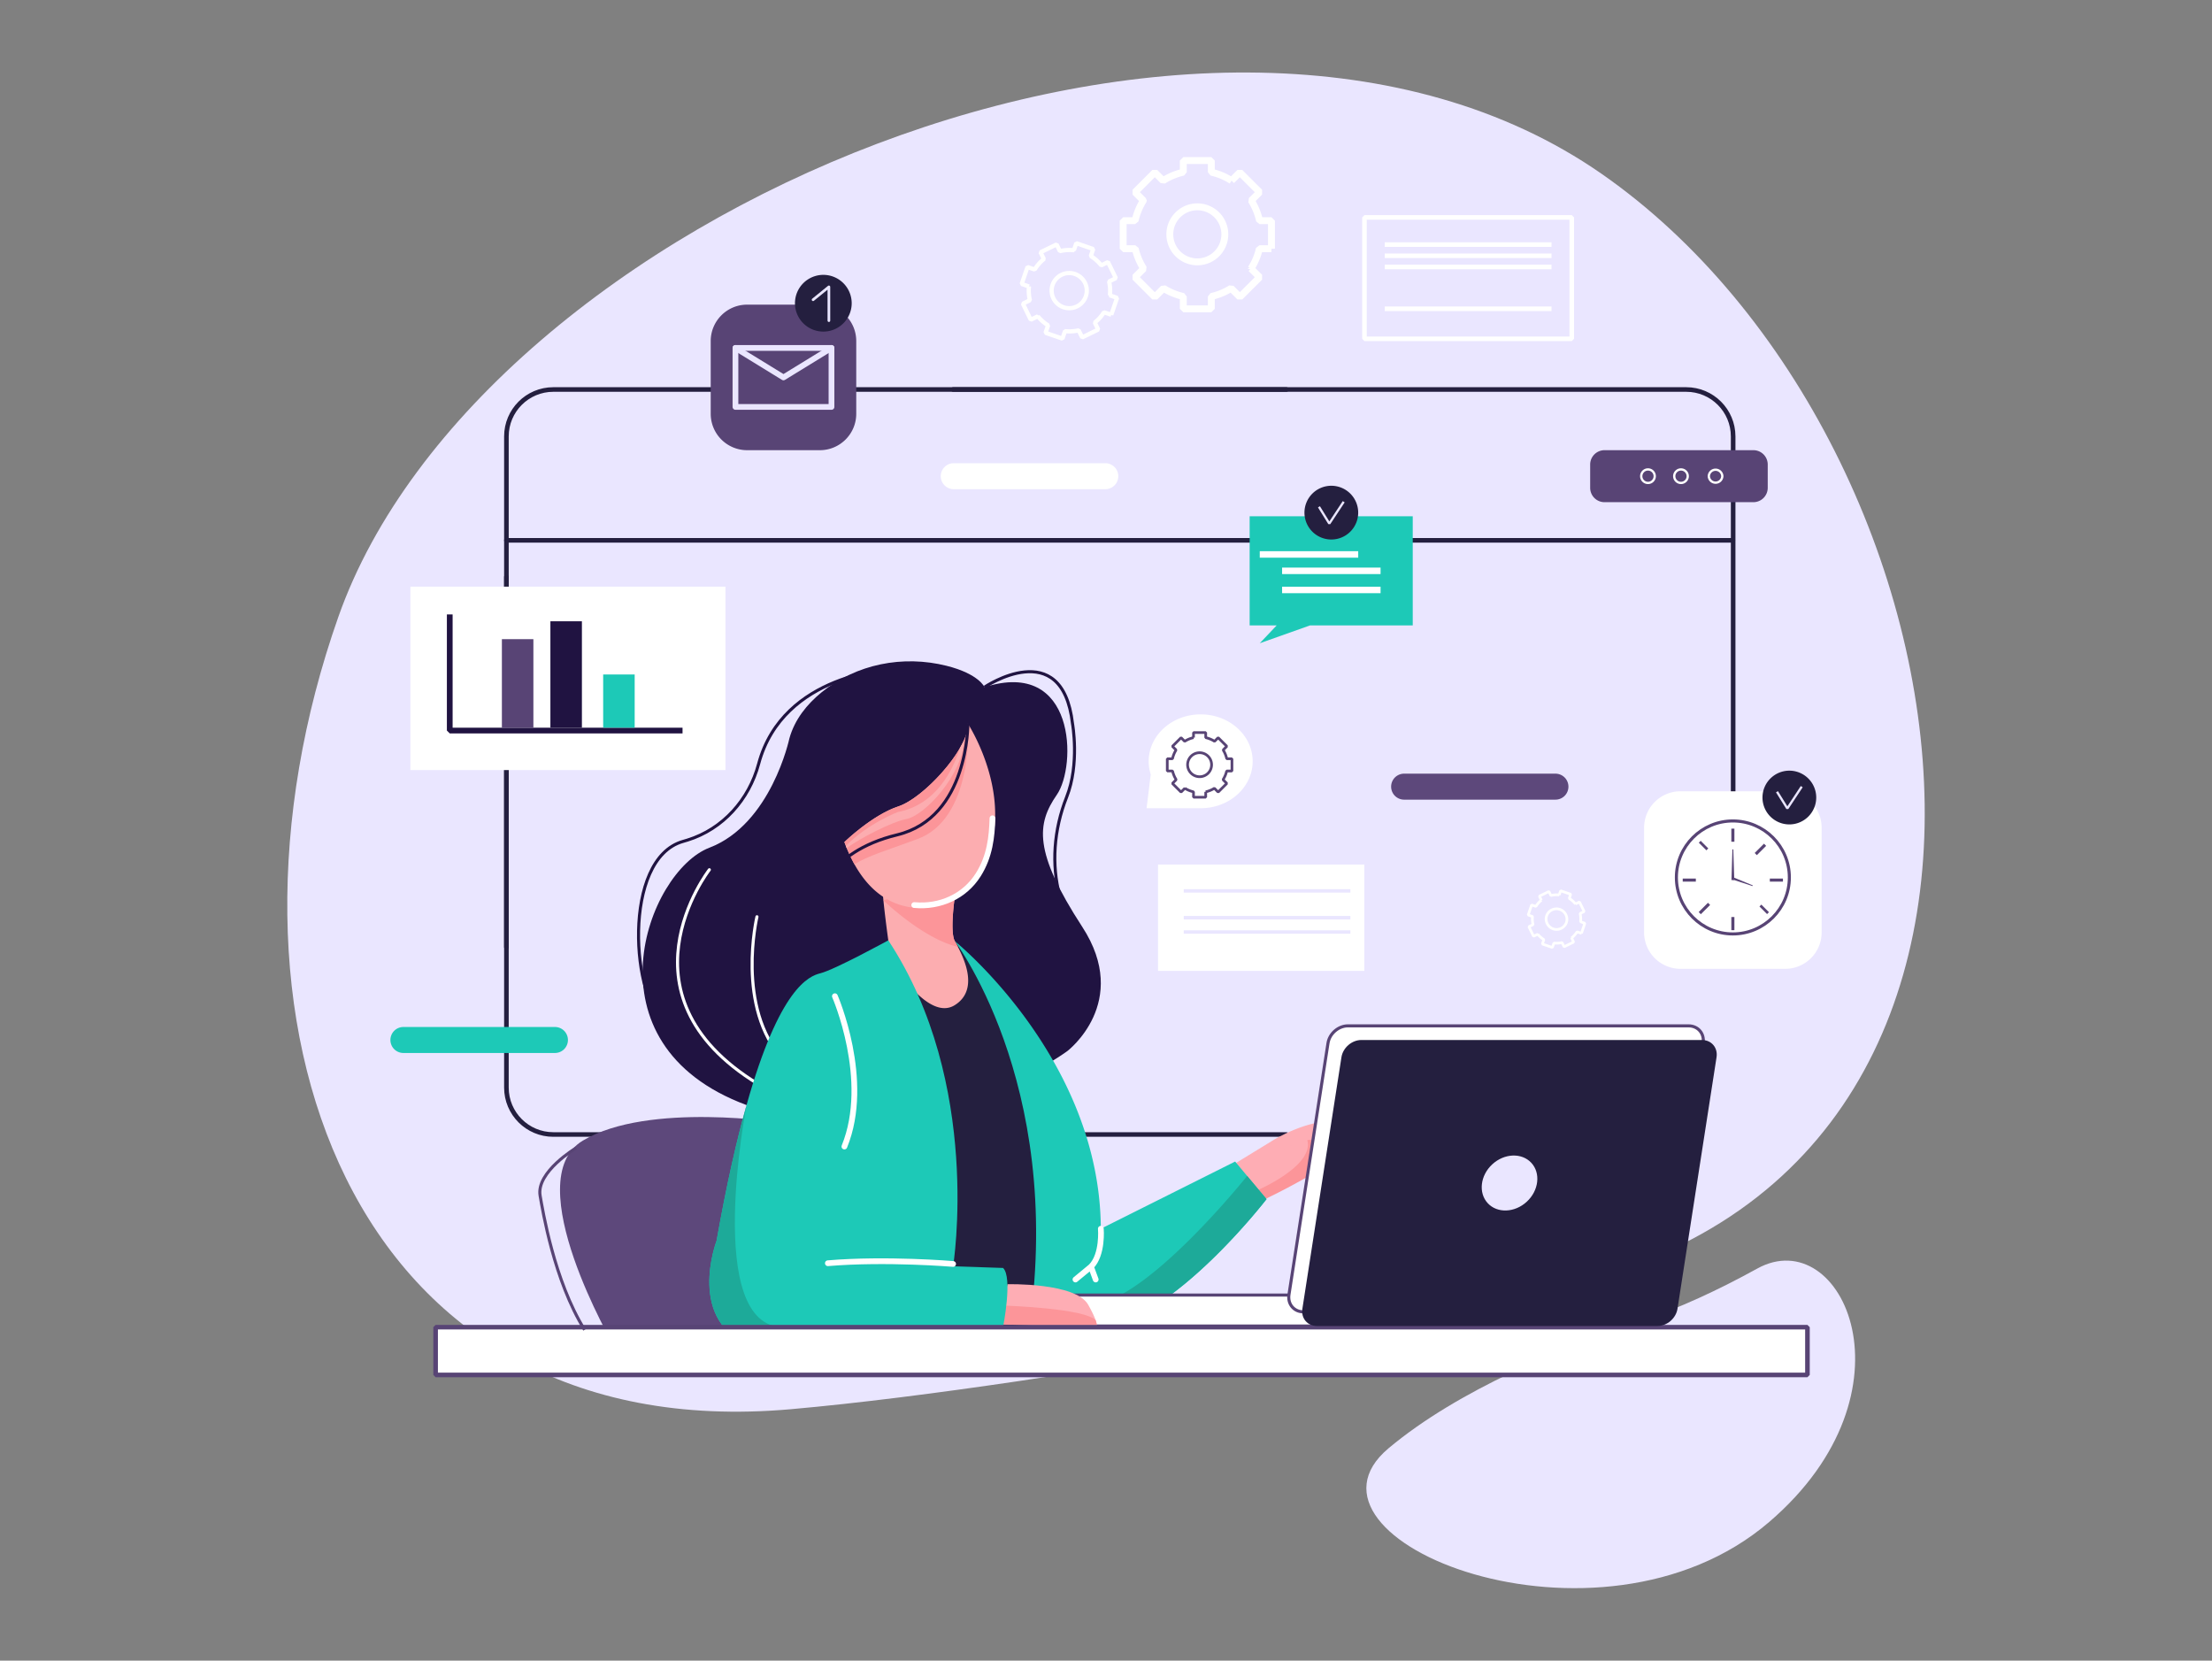 <svg xmlns="http://www.w3.org/2000/svg" stroke-width=".5" stroke-linejoin="bevel" fill-rule="evenodd" width="770" height="578" viewBox="0 0 577.5 433.5"><rect x="0" y="0" width="577.5" height="433.5" fill="#808080" stroke="none"/><g fill="none" stroke="#000" font-family="Times New Roman" font-size="16" transform="scale(1 -1)"><g id="Spread" transform="translate(0 -433.5)"><g id="Layer 1"><g id="Group" fill="#eae6ff" stroke-linejoin="miter" stroke="none" stroke-width=".5" stroke-miterlimit="79.8" marker-start="none" marker-end="none"><path d="M394.51 95.438S277.071 71.882 206.432 65.637C91.067 55.439 51.478 167.889 88.339 272.483 125.191 377.082 316.7 458.66 418.102 388.153 519.5 317.645 549.588 117.235 394.51 95.438z"></path><path d="M458.778 102.356c-10.013-5.527-20.423-10.397-31.359-14.071-19.378-6.505-46.664-17.557-64.894-32.835-28.487-23.889 54.888-57.402 99.389-19.229 39.634 33.995 19.034 78.364-3.136 66.135z"></path></g><path d="M331.95 368.578v7.313h-3.113a16.682 16.682 0 01-2.154 5.265l2.181 2.18-5.171 5.169-2.162-2.161a16.547 16.547 0 01-5.282 2.205v3.044h-7.313v-3.044a16.49 16.49 0 01-5.282-2.205l-2.164 2.161-5.169-5.169 2.184-2.18a16.561 16.561 0 01-2.157-5.265h-3.114v-7.313h3.157a16.624 16.624 0 012.182-5.193l-2.252-2.251 5.169-5.171 2.273 2.277a16.628 16.628 0 015.173-2.133v-3.225h7.313v3.225a16.573 16.573 0 015.172 2.133l2.272-2.277 5.171 5.171-2.253 2.251a16.484 16.484 0 012.182 5.193h3.157zm-19.354-3.432a7.182 7.182 0 107.179 7.181 7.18 7.18 0 00-7.179-7.181z" fill="none" stroke="#fff" stroke-width="1.8" stroke-linejoin="miter" marker-start="none" marker-end="none" stroke-miterlimit="79.8"></path><path d="M290.124 351.333l1.519 4.417-1.881.647a10.587 10.587 0 01-.207 3.625l1.77.869-2.052 4.197-1.754-.859a10.608 10.608 0 01-2.735 2.428l.631 1.838-4.419 1.52-.63-1.839a10.572 10.572 0 01-3.648-.235l-.862 1.753-4.196-2.051.867-1.768a10.626 10.626 0 01-2.394-2.733l-1.88.647-1.52-4.415 1.91-.656a10.59 10.59 0 01.237-3.591l-1.828-.896 2.052-4.198 1.846.902a10.609 10.609 0 012.683-2.362l-.67-1.951 4.415-1.517.671 1.951a10.528 10.528 0 013.57.214l.902-1.845 4.197 2.051-.896 1.826c.935.742 1.747 1.64 2.399 2.685l1.903-.654zm-12.41 1.946a4.588 4.588 0 102.982 8.677 4.588 4.588 0 00-2.982-8.677z" fill="none" stroke="#fff" stroke-width="1.1" stroke-linejoin="miter" marker-start="none" marker-end="none" stroke-miterlimit="79.8"></path><path d="M412.866 189.869l.906 2.624-1.122.386c.088.734.04 1.46-.121 2.159l1.051.513-1.217 2.493-1.045-.51a6.233 6.233 0 01-1.625 1.442l.374 1.095-2.624.902-.375-1.095a6.256 6.256 0 01-2.168-.14l-.509 1.045-2.495-1.218.511-1.051a6.24 6.24 0 01-1.421-1.625l-1.117.383-.902-2.623 1.132-.391a6.232 6.232 0 01.143-2.135l-1.088-.531 1.218-2.495 1.1.536a6.303 6.303 0 011.594-1.404l-.395-1.157 2.623-.903.397 1.158a6.21 6.21 0 012.12.128l.536-1.096 2.494 1.216-.531 1.087a6.43 6.43 0 011.424 1.596l1.132-.389zm-7.372 1.156a2.73 2.73 0 00-1.693 3.464 2.729 2.729 0 005.16-1.772 2.727 2.727 0 00-3.467-1.692z" fill="none" stroke="#fff" stroke-width=".7" stroke-linejoin="miter" marker-start="none" marker-end="none" stroke-miterlimit="79.8"></path><path d="M335.862 331.826H144.466c-6.771 0-12.254-5.486-12.254-12.254V186.269" fill="none" stroke="#241f3f" stroke-width="1.2" stroke-linejoin="round" stroke-linecap="round" stroke-miterlimit="79.8"></path><path d="M248.834 331.826h191.399c6.768 0 12.251-5.486 12.251-12.254V210.125M335.862 137.35H144.466c-6.771 0-12.254 5.484-12.254 12.251v133.303" fill="none" stroke="#241f3f" stroke-width="1.2" stroke-linejoin="round" stroke-linecap="round" stroke-miterlimit="79.8"></path><g id="Group_1" stroke-linejoin="miter" stroke-miterlimit="84" marker-start="none" marker-end="none"><path d="M457.764 302.41h-38.859a3.748 3.748 0 00-3.75 3.745v6.084a3.75 3.75 0 003.75 3.746h38.859a3.748 3.748 0 003.748-3.746v-6.084a3.752 3.752 0 00-3.748-3.745z" stroke="none" fill="#584475" stroke-width=".4"></path><path d="M440.624 309.197a1.76 1.76 0 11-3.52 0 1.76 1.76 0 013.52 0zM432.01 309.197a1.76 1.76 0 11-3.52 0 1.76 1.76 0 013.52 0zM449.653 309.197a1.762 1.762 0 01-3.521 0 1.762 1.762 0 013.521 0z" fill="none" stroke="#fff" stroke-width=".6"></path></g><path d="M144.882 158.631h-39.564a3.39 3.39 0 00-3.391 3.392 3.39 3.39 0 003.391 3.39h39.564a3.389 3.389 0 003.39-3.39 3.386 3.386 0 00-3.39-3.392z" stroke="none" fill="#1dc9b7" stroke-width=".4" stroke-linejoin="miter" marker-start="none" marker-end="none" stroke-miterlimit="79.8"></path><path d="M406.087 224.76h-39.563a3.392 3.392 0 000 6.783h39.563a3.391 3.391 0 003.393-3.39 3.39 3.39 0 00-3.393-3.393z" stroke="none" fill="#5d487b" stroke-width=".4" stroke-linejoin="miter" marker-start="none" marker-end="none" stroke-miterlimit="79.8"></path><path d="M288.567 305.802h-39.565a3.391 3.391 0 00-3.393 3.391 3.391 3.391 0 003.393 3.393h39.565a3.392 3.392 0 100-6.784z" fill="#fff" stroke="none" stroke-width=".4" stroke-linejoin="miter" marker-start="none" marker-end="none" stroke-miterlimit="79.8"></path><path d="M257.036 254.128s-1.445 3.451-9.903 5.57c-11.398 2.857-23.599.487-32.688-6.959-3.726-3.053-6.976-7.016-8.365-12.03 0 0-4.724-22.327-20.889-28.501-16.164-6.175-33.292-51.223 9.716-67.174 43.001-15.952 83.754 14.096 83.754 14.096s16.721 12.704 3.897 32.415c-12.825 19.714-11.874 26.936-6.647 34.487 5.226 7.55 5.033 35.716-18.875 28.096z" stroke="none" fill="#201341" stroke-width=".4" stroke-linejoin="miter" marker-start="none" marker-end="none" stroke-miterlimit="79.8"></path><g id="Group_2"><path d="M197.623 194.194s-5.653-23.804 6.92-37.369" fill="none" id="Group_3" stroke-linejoin="miter" stroke-linecap="round" stroke="#fff" stroke-width=".8" stroke-miterlimit="79.8"></path></g><g id="Group_4"><path d="M185.196 206.465s-26.287-33.717 14.64-57.066" fill="none" id="Group_5" stroke-linejoin="miter" stroke-linecap="round" stroke="#fff" stroke-width=".8" stroke-miterlimit="79.8"></path></g><g id="Group_6" stroke-linejoin="miter" stroke="none" stroke-width=".4" stroke-miterlimit="79.8" marker-start="none" marker-end="none"><path d="M353.117 134.85c-6.616-4.493-22.942-14.418-22.942-14.418l-.909.909-7.808 7.825 11.083 6.784s8.651 5.337 16.333 4.888c6.398-.373 13.092.025 4.243-5.988z" fill="#feadb4"></path><path d="M353.117 134.85c-5.2-6.077-22.942-14.418-22.942-14.418l-.909.909 13.879 9.614c5.049-.475 13.765 6.721 13.765 6.721l-3.793-2.826z" fill="#fc9599"></path><path d="M329.379 121.414s14.866 6.108 14.059 12.878c-.785 6.621-19.072-8.768-19.072-8.768s.203-4.744 5.013-4.11z" fill="#feadb4"></path><path d="M329.869 121.414c-1.739-.231-2.876.24-3.621.931.35-.02.723-.004 1.132.048 0 0 14.868 6.111 14.062 12.877a2.618 2.618 0 01-.142.603c1.452.254 2.452-.143 2.624-1.581.812-6.77-14.055-12.878-14.055-12.878z" fill="#fc9599"></path></g><path d="M330.666 120.482s-24.33-31.577-43.267-33.427a116.847 116.847 0 01-5.768-.694c-14.932-2.136-21.815-5.983-21.815-5.983L249.27 187.834s37.947-30.545 38.129-75.091l35.066 17.548 3.136-3.761.009-.009 5.056-6.039z" stroke="none" fill="#1dc9b7" stroke-width=".4" stroke-linejoin="miter" marker-start="none" marker-end="none" stroke-miterlimit="79.8"></path><path d="M330.666 120.482s-24.33-31.577-43.267-33.427a116.847 116.847 0 01-5.768-.694c-3.019 3.535-3.993 6.702 2.482 6.531 14.352-.387 41.488 33.641 41.488 33.641l.009-.009 5.056-6.042z" stroke="none" fill="#1daa99" stroke-width=".4" stroke-linejoin="miter" marker-start="none" marker-end="none" stroke-miterlimit="79.8"></path><path d="M268.739 87.055c-.083-.616-.182-1.226-.272-1.843-.601-3.96-1.256-7.484-1.948-10.621h-31.823l-.209 12.464-1.701 101.882H248.5c-.006 0 29.392-37.455 20.239-101.882z" stroke="none" fill="#241f3f" stroke-width=".4" stroke-linejoin="miter" marker-start="none" marker-end="none" stroke-miterlimit="79.8"></path><path d="M270.522 87.36h79.897a3.354 3.354 0 013.355 3.354v1.372a3.354 3.354 0 01-3.355 3.353h-79.897a3.355 3.355 0 01-3.353-3.353v-1.372a3.356 3.356 0 013.353-3.354z" stroke="#584475" stroke-width=".8" fill="#fff" stroke-linejoin="miter" marker-start="none" marker-end="none" stroke-miterlimit="79.8"></path><path d="M249.27 171.12c-7.145-4.492-16.63 11.727-16.63 11.727s-1.384 9.399-2 15.617c-.247 2.521-.378 4.505-.235 5.144.27 1.218 5.994-.226 11.066-1.753a192.078 192.078 0 007.799-2.551s-1.337-8.964 0-11.464c.197-.361.482-.875.813-1.51 1.943-3.71 5.296-11.378-.813-15.21z" stroke="none" fill="#fcadb0" stroke-width=".4" stroke-linejoin="miter" marker-start="none" marker-end="none" stroke-miterlimit="79.8"></path><path d="M250.083 186.326c-9.138 2.143-19.443 12.133-19.443 12.133l10.831 3.393a188.41 188.41 0 007.799-2.553s-1.337-8.964 0-11.463c.197-.357.482-.877.813-1.51z" stroke="none" fill="#fc9599" stroke-width=".4" stroke-linejoin="miter" marker-start="none" marker-end="none" stroke-miterlimit="79.8"></path><path d="M255.419 205.185c-3.598-5.714-10.014-9.259-16.735-8.633-5.124.473-11.05 3.153-15.618 11.351a40.657 40.657 0 00-2.015 4.235c-.079.182-.144.363-.22.548-.127.322-.255.661-.385 1.001 0 0 7.233 7.041 14.071 9.303 4.934 1.632 12.434 8.916 16.074 15.187 0 .006 0 .015.01.015.434.76.813 1.504 1.128 2.22.555 1.27.903 2.46.965 3.495.009.239.009.482-.008.706 0 0 14.027-21.453 2.733-39.428z" stroke="none" fill="#fcadb0" stroke-width=".4" stroke-linejoin="miter" marker-start="none" marker-end="none" stroke-miterlimit="79.8"></path><path d="M259.11 219.895c-.151-4.833-.667-9.897-3.691-14.71-3.598-5.714-10.014-8.567-16.735-7.942" fill="none" stroke="#fff" stroke-width="1.5" stroke-linejoin="miter" stroke-linecap="round" stroke-miterlimit="79.8"></path><path d="M286.061 87.055l-25.49.751h-.047l2.5 10.463s17.791.46 21.089-5.375c1.075-1.913 1.651-3.196 1.946-4.055.611-1.784.002-1.784.002-1.784z" stroke="none" fill="#feadb4" stroke-width=".4" stroke-linejoin="miter" marker-start="none" marker-end="none" stroke-miterlimit="79.8"></path><path d="M204.546 140.363s-35.261 5.646-52.392-4.615c-17.134-10.258 8.193-53.716 8.193-53.716h36.259l7.94 53.918v4.413z" stroke="none" fill="#5d487b" stroke-width=".4" stroke-linejoin="miter" marker-start="none" marker-end="none" stroke-miterlimit="79.8"></path><path d="M286.061 87.055l-25.49.751 2.15 4.861s20.591-.694 23.34-3.828c.609-1.784 0-1.784 0-1.784z" stroke="none" fill="#fc9599" stroke-width=".4" stroke-linejoin="miter" marker-start="none" marker-end="none" stroke-miterlimit="79.8"></path><path d="M261.869 87.055s-10.181-3.107-48.666-6.434c-7.151-.615-12.553-.006-16.599 1.408-17.708 6.167-9.524 27.569-9.524 27.569 2.616 14.71 5.257 26.304 7.827 35.436 8.602 30.673 16.327 33.666 19.251 34.396 3.801.95 17.754 8.605 17.754 8.605 24.653-37.363 16.922-85.086 16.922-85.086l13.035-.434c2.599-2.38 0-15.46 0-15.46z" stroke="none" fill="#1dc9b7" stroke-width=".4" stroke-linejoin="miter" marker-start="none" marker-end="none" stroke-miterlimit="79.8"></path><path d="M196.604 82.032c-17.708 6.167-9.524 27.57-9.524 27.57 2.616 14.71 5.257 26.304 7.827 35.436 0 0-11.323-57.979 9.639-57.979 11.185-.004 2.545-2.597-7.942-5.027z" stroke="none" fill="#1daa99" stroke-width=".4" stroke-linejoin="miter" marker-start="none" marker-end="none" stroke-miterlimit="79.8"></path><path d="M471.879 74.591H113.73v12.463h358.149V74.591z" stroke="#584475" fill="#fff" stroke-width="1.2" stroke-linejoin="miter" marker-start="none" marker-end="none" stroke-miterlimit="79.8"></path><path d="M239.489 214.462c-8.537-3.13-12.697-4.314-16.423-6.559-.932 1.684-1.81 3.604-2.617 5.784 0 0 7.234 7.041 14.073 9.303 6.599 2.183 17.773 14.46 18.172 20.917.108-.702 1.251-24.148-13.205-29.445z" stroke="none" fill="#fc9599" stroke-width=".4" stroke-linejoin="miter" marker-start="none" marker-end="none" stroke-miterlimit="79.8"></path><path d="M252.686 244.613s.234-24.517-18.459-29.042c-18.694-4.52-20.979-17.107-20.979-17.107M232.966 258.845s-28.513-.922-34.907-24.757c-2.5-9.334-9.322-17.002-18.549-19.877-.387-.12-.775-.236-1.175-.35-16.023-4.522-13.497-41.698-4.377-47.714M257.036 254.128s20.297 13.749 22.967-9.515c0 0 1.91-10.501-1.525-19.169-3.434-8.67-3.945-17.763-1.851-25.639" fill="none" stroke="#201341" stroke-width=".8" stroke-linejoin="miter" stroke-miterlimit="79.8"></path><path d="M217.97 173.451s9.548-21.864 2.482-39.244M248.834 103.558s-17.42 1.469-32.698.19M280.778 99.502l4.05 3.343c3.17 3.169 2.575 9.905 2.575 9.905M286.059 99.502l-1.231 3.343" fill="none" stroke="#fff" stroke-width="1.5" stroke-linejoin="round" stroke-linecap="round" stroke-miterlimit="79.8"></path><path d="M251.734 240.41c-.407-9.004-10.118-19.732-15.129-20.718-3.815-.752-11.872-4.903-15.554-7.558-.079.18-.144.363-.22.546 5.73 5.868 13.577 8.855 13.577 8.855 10.056 1.903 14.435 11.088 16.189 16.637 0 .008 0 .017.006.017.437.763.814 1.507 1.131 2.221z" stroke="none" fill="#fcadb0" stroke-width=".4" stroke-linejoin="miter" marker-start="none" marker-end="none" stroke-miterlimit="79.8"></path><path d="M150.429 133.844s-10.51-6.267-9.414-12.486c.656-3.709 3.61-22.104 11.608-34.992" fill="none" stroke="#584475" stroke-width=".8" stroke-linejoin="miter" stroke-miterlimit="79.8"></path><path d="M429.243 91.052h-88.919c-2.49 0-4.193 2.014-3.807 4.504l10.193 65.65c.388 2.488 2.718 4.505 5.207 4.505h88.921c2.49 0 4.192-2.017 3.807-4.505l-10.194-65.65c-.386-2.484-2.715-4.504-5.208-4.504z" stroke="#584475" stroke-width=".8" fill="#fff" stroke-linejoin="miter" marker-start="none" marker-end="none" stroke-miterlimit="79.8"></path><path d="M432.748 87.36h-88.92c-2.488 0-4.192 2.015-3.807 4.506l10.195 65.647c.385 2.489 2.716 4.505 5.206 4.505h88.919c2.488 0 4.194-2.016 3.807-4.505l-10.194-65.647c-.383-2.486-2.717-4.506-5.206-4.506z" stroke-linejoin="miter" stroke="none" stroke-width=".4" fill="#241f3f" marker-start="none" marker-end="none" stroke-miterlimit="79.8"></path><path d="M399.795 129.953c-2.49 2.689-7.063 2.513-10.202-.392-3.141-2.907-3.669-7.45-1.181-10.141 2.49-2.69 7.06-2.513 10.2.392 3.141 2.905 3.671 7.45 1.183 10.141z" stroke-linejoin="miter" stroke="none" stroke-width=".4" fill="#eae6ff" marker-start="none" marker-end="none" stroke-miterlimit="79.8"></path><g id="Group_7" stroke="#fff" stroke-linejoin="miter" stroke-width="1.2" stroke-miterlimit="79.8" fill="none"><path d="M410.35 345.064h-54.119v31.681h54.119v-31.681z" marker-start="none" marker-end="none"></path><path d="M361.519 369.645h43.546M361.519 366.733h43.546M361.519 363.818h43.546M361.519 352.904h43.546"></path></g><g id="Group_8" stroke-linejoin="miter" stroke-miterlimit="84" marker-start="none" marker-end="none"><path d="M300.43 231.353a11.195 11.195 0 00-.538 3.416c0 6.764 6.075 12.251 13.572 12.251 7.498 0 13.575-5.487 13.575-12.251 0-6.764-6.077-12.248-13.575-12.248h-14.119l1.085 8.832z" fill="#fff" stroke="none" stroke-width=".4"></path><path d="M321.633 232.241v3.189h-1.358a7.187 7.187 0 01-.94 2.296l.951.953-2.254 2.252-.944-.942a7.285 7.285 0 01-2.305.959v1.326h-3.187v-1.326a7.304 7.304 0 01-2.305-.959l-.943.942-2.255-2.252.951-.953a7.168 7.168 0 01-.938-2.296h-1.358v-3.189h1.373c.192-.818.516-1.58.956-2.266l-.984-.984 2.255-2.252.991.99a7.227 7.227 0 012.257-.93v-1.405h3.187v1.405a7.293 7.293 0 012.26.93l.989-.99 2.254 2.252-.981.984c.439.686.763 1.448.952 2.266h1.376zm-8.445-1.494a3.131 3.131 0 103.128 3.128 3.122 3.122 0 00-3.128-3.128z" fill="none" stroke="#584475" stroke-width=".7"></path></g><g id="Group_9" stroke-miterlimit="84"><path d="M214.035 315.982h-18.978a9.505 9.505 0 00-9.507 9.506v18.979c0 5.252 4.259 9.509 9.507 9.509h18.978c5.253 0 9.511-4.26 9.511-9.509v-18.979c0-5.25-4.258-9.506-9.511-9.506z" stroke="none" fill="#584475" stroke-width=".4" stroke-linejoin="miter" marker-start="none" marker-end="none"></path><path d="M217.082 327.281h-25.073v15.393h25.073v-15.393z" fill="none" stroke="#eae6ff" stroke-width="1.5" stroke-linejoin="round" stroke-linecap="round" marker-start="none" marker-end="none"></path><path d="M192.01 342.675l12.536-7.697 12.539 7.697" fill="none" stroke="#eae6ff" stroke-width="1.5" stroke-linejoin="round" stroke-linecap="round"></path><path d="M222.358 354.344a7.41 7.41 0 01-7.406 7.407 7.41 7.41 0 01-7.406-7.407 7.41 7.41 0 017.406-7.404 7.408 7.408 0 017.406 7.404z" stroke="none" fill="#241f3f" stroke-width=".4" stroke-linejoin="miter" marker-start="none" marker-end="none"></path><path d="M212.275 355.259l4.129 3.356v-8.814" stroke="#eae6ff" fill="#241f3f" stroke-width=".7" stroke-linejoin="round" stroke-linecap="round"></path></g><g id="Group_10" stroke-linejoin="miter" stroke-miterlimit="84"><path d="M189.403 232.481H107.14v47.88h82.263v-47.88z" fill="#fff" stroke="none" stroke-width=".4" marker-start="none" marker-end="none"></path><path d="M117.419 273.108v-30.312h60.775" fill="none" stroke="#201341" stroke-width="1.5"></path><path d="M139.255 243.546h-8.225v23.108h8.225v-23.108z" stroke="none" fill="#584475" stroke-width=".4" marker-start="none" marker-end="none"></path><path d="M151.921 243.547h-8.226v27.775h8.226v-27.775z" stroke="none" fill="#201341" stroke-width=".4" marker-start="none" marker-end="none"></path><path d="M165.699 243.546h-8.226v13.888h8.226v-13.888z" stroke="none" fill="#1dc9b7" stroke-width=".4" marker-start="none" marker-end="none"></path></g><g id="Group_11" stroke-linejoin="miter" stroke-miterlimit="84"><path d="M466.074 180.597h-27.331a9.507 9.507 0 00-9.509 9.507v27.333a9.507 9.507 0 009.509 9.508h27.331c5.253 0 9.509-4.259 9.509-9.508v-27.333c.005-5.25-4.256-9.507-9.509-9.507z" fill="#fff" stroke="none" stroke-width=".4" marker-start="none" marker-end="none"></path><g id="Group_12" fill="#241f3f"><path d="M474.174 225.311a7.02 7.02 0 01-7.016 7.016 7.02 7.02 0 01-7.017-7.016 7.021 7.021 0 017.017-7.017 7.022 7.022 0 017.016 7.017z" stroke="none" stroke-width=".4" marker-start="none" marker-end="none"></path><path d="M463.925 226.826l2.705-4.361 3.761 5.691" stroke="#eae6ff" stroke-width=".6"></path></g><path d="M467.158 204.454c0 8.138-6.606 14.746-14.747 14.746-8.14 0-14.745-6.608-14.745-14.746 0-8.14 6.605-14.747 14.745-14.747 8.141 0 14.747 6.607 14.747 14.747z" fill="none" stroke="#584475" stroke-width=".8" marker-start="none" marker-end="none"></path><path d="M452.411 217.198v-3.429M452.411 194.117v-3.431M465.485 203.77h-3.425M460.814 212.982l-2.425-2.425M446.188 197.554l-2.424-2.419M442.743 203.77h-3.424" fill="none" stroke="#584475" stroke-width=".8"></path><path d="M445.746 211.783l-1.982 1.986M461.585 195.135l-1.985 1.982" fill="none" stroke="#584475" stroke-width=".7"></path><path d="M452.042 203.77l.249 8.002h.237l.254-8.002z" stroke="none" fill="#584475" stroke-width=".4" marker-start="none" marker-end="none"></path><path d="M452.516 204.487l5.088-2.102-.066-.183-5.234 1.711z" stroke="none" fill="#584475" stroke-width=".4" marker-start="none" marker-end="none"></path></g><g id="Group_13" stroke-linejoin="miter" stroke-miterlimit="84"><path d="M356.195 180.063h-53.858v27.756h53.858v-27.756z" fill="#fff" stroke="none" stroke-width=".4" marker-start="none" marker-end="none"></path><path d="M309.048 193.942h43.505M309.048 190.212h43.505M309.048 200.947h43.505" fill="none" stroke="#eae6ff" stroke-width=".9"></path></g><path d="M132.212 292.446h320.199" fill="none" stroke="#241f3f" stroke-width="1.2" stroke-linejoin="round" stroke-linecap="round" stroke-miterlimit="79.8"></path><g id="Group_14" stroke-linejoin="miter" stroke-miterlimit="84"><path d="M368.833 270.24h-42.58v28.492h42.58V270.24zM333.307 270.24l-4.415-4.652 13.118 4.652z" stroke="none" fill="#1dc9b7" stroke-width=".4" marker-start="none" marker-end="none"></path><path d="M328.892 288.77h25.705M334.725 284.489h25.707M334.725 279.503h25.707" fill="none" stroke="#fff" stroke-width="1.7"></path><g id="Group_15" fill="#241f3f"><path d="M354.594 299.681a7.02 7.02 0 01-7.015 7.017 7.023 7.023 0 01-7.018-7.017 7.022 7.022 0 017.018-7.016 7.02 7.02 0 017.015 7.016z" stroke="none" stroke-width=".4" marker-start="none" marker-end="none"></path><path d="M344.345 301.2l2.704-4.363 3.762 5.69" stroke="#eae6ff" stroke-width=".6"></path></g></g></g></g></g></svg>